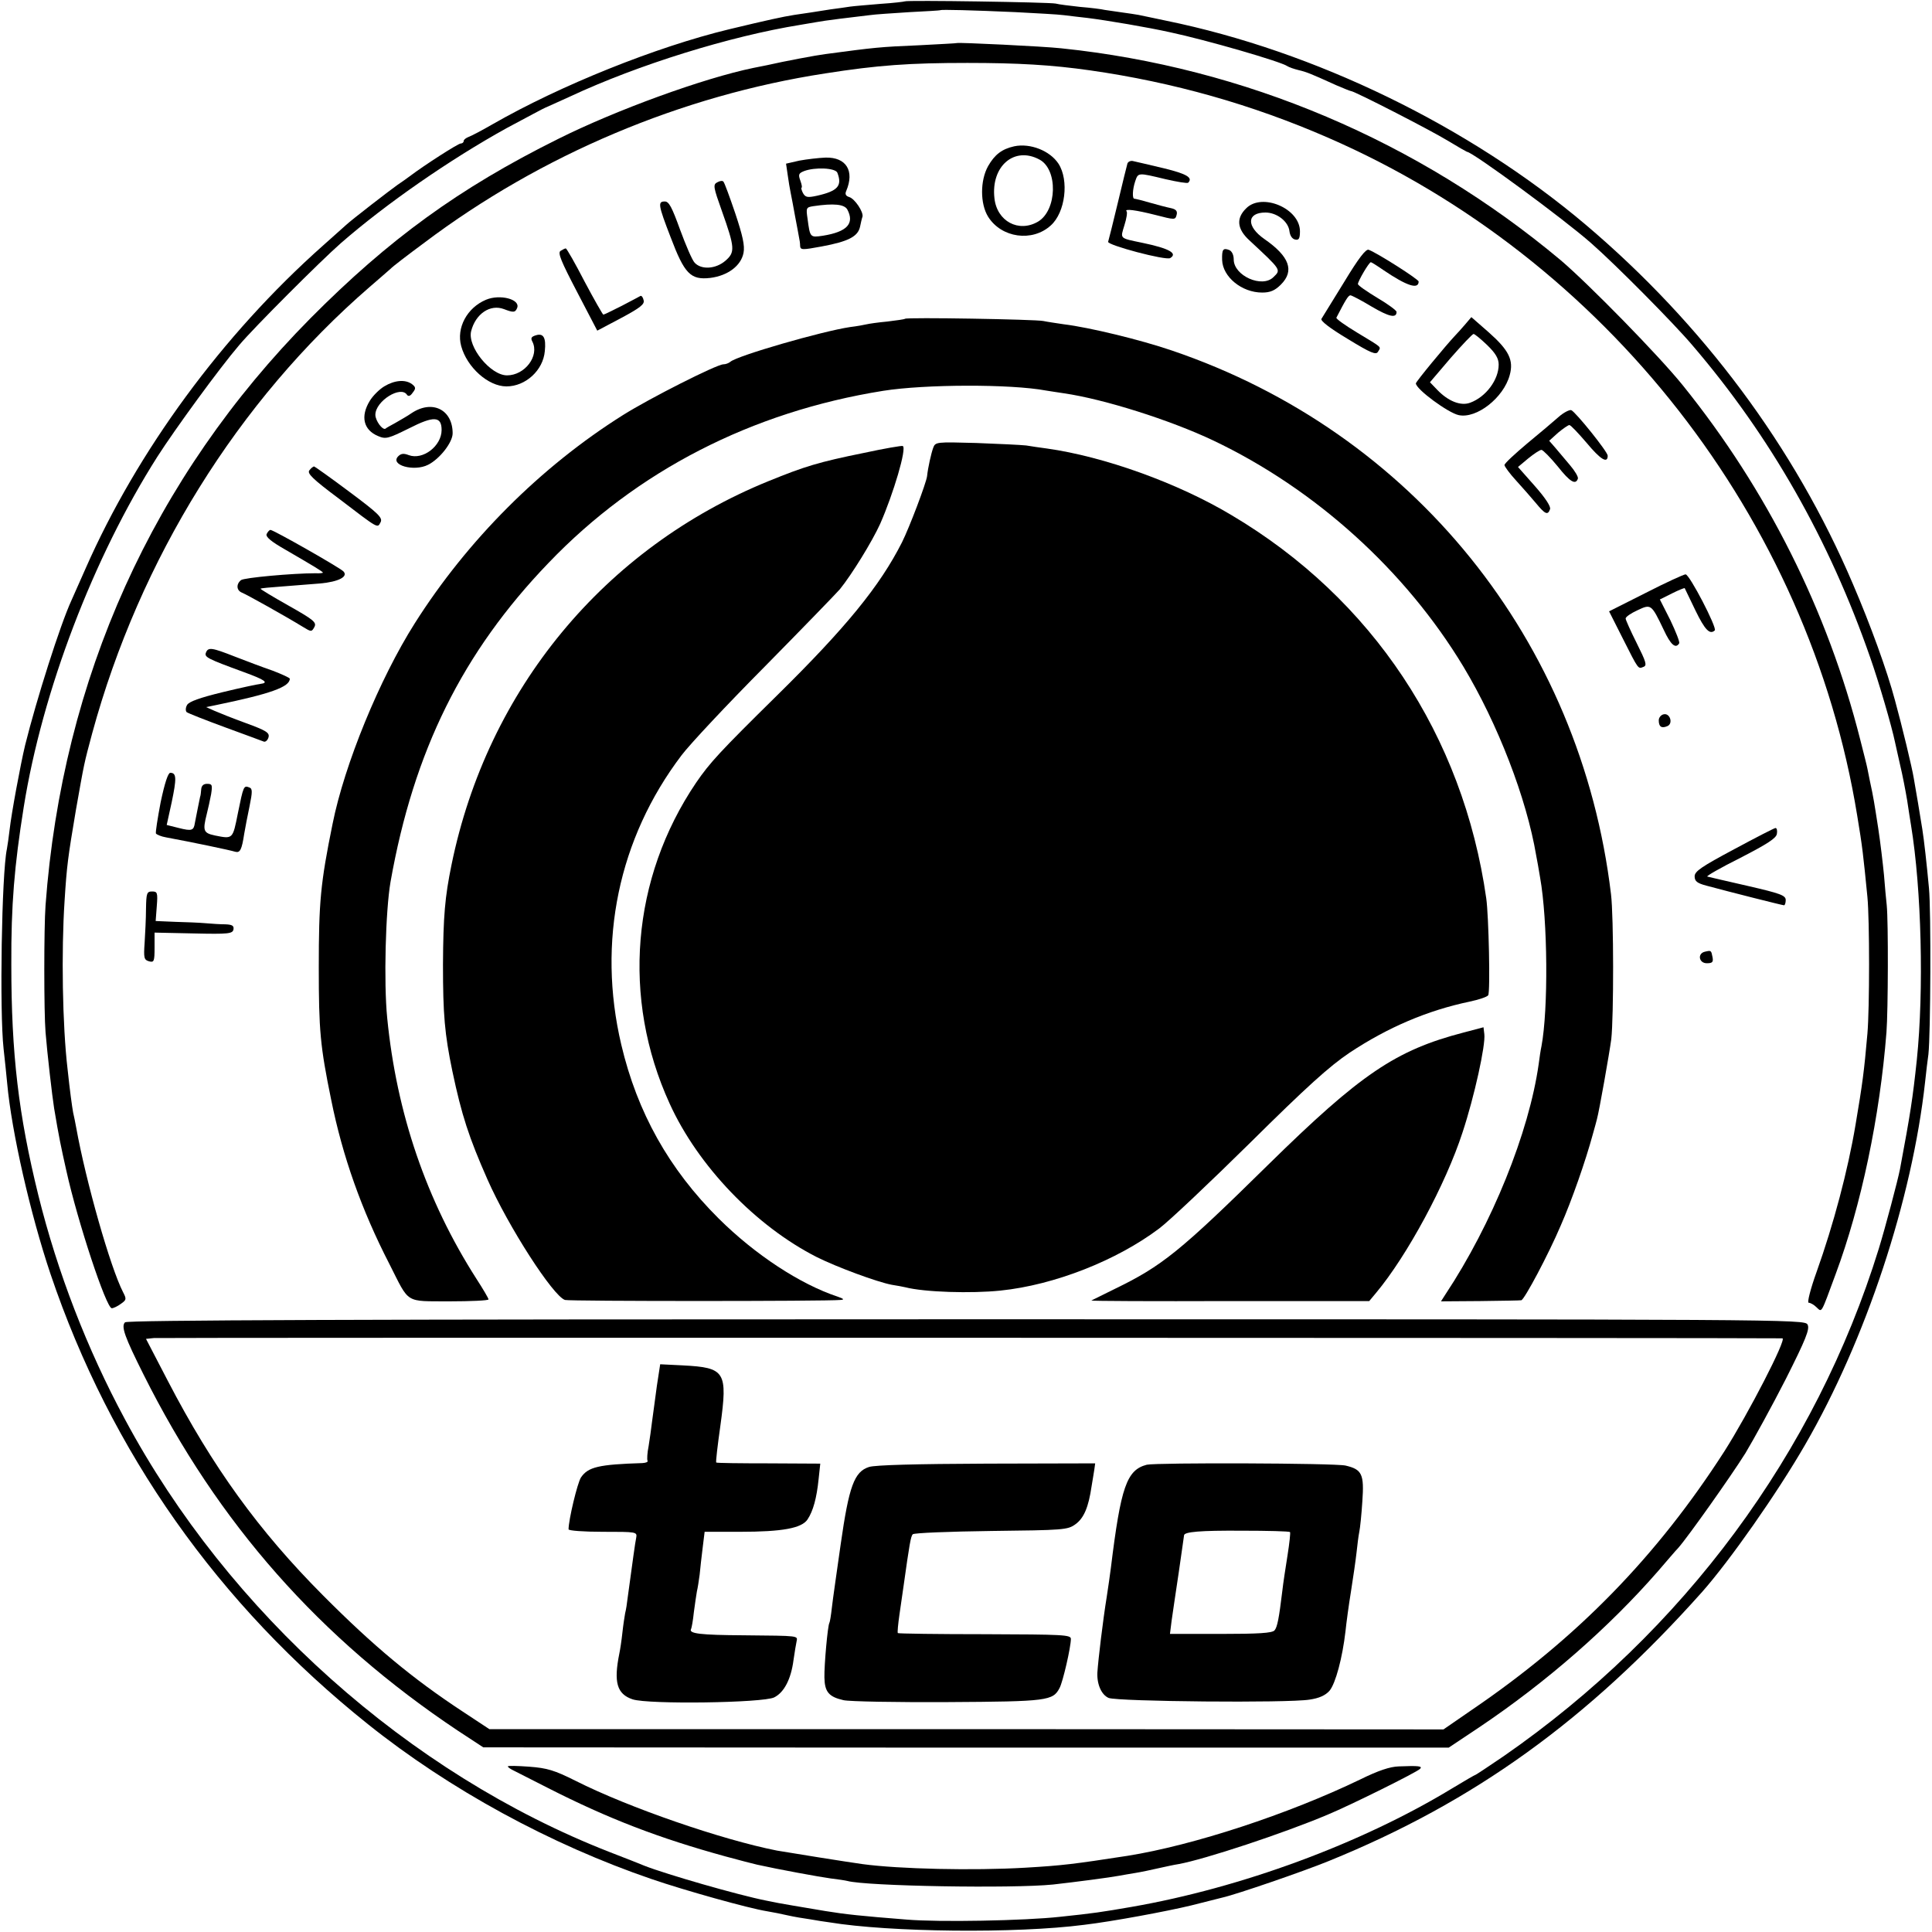 <?xml version="1.0" standalone="no"?>
<!DOCTYPE svg PUBLIC "-//W3C//DTD SVG 20010904//EN"
 "http://www.w3.org/TR/2001/REC-SVG-20010904/DTD/svg10.dtd">
<svg version="1.0" xmlns="http://www.w3.org/2000/svg"
 width="700pt" height="700pt" viewBox="0 0 700 700"
 preserveAspectRatio="xMidYMid meet">
<g transform="translate(0,700) scale(0.1,-0.1)"
fill="#000000" stroke="none">
<path d="M3278 6995 c-1 -1 -41 -6 -88 -9 -47 -4 -96 -8 -110 -10 -14 -2 -46
-7 -71 -10 -25 -4 -57 -9 -70 -11 -13 -2 -41 -6 -61 -9 -44 -7 -94 -18 -236
-52 -265 -64 -611 -203 -857 -344 -38 -22 -78 -43 -87 -46 -10 -4 -18 -10 -18
-15 0 -5 -5 -9 -11 -9 -9 0 -131 -78 -185 -119 -12 -9 -32 -23 -44 -31 -23
-16 -167 -127 -186 -145 -6 -5 -44 -39 -84 -75 -365 -324 -673 -745 -860
-1170 -23 -52 -46 -104 -51 -115 -41 -89 -127 -360 -168 -525 -17 -71 -50
-250 -56 -305 -3 -27 -8 -60 -10 -71 -19 -89 -27 -590 -12 -724 4 -36 10 -92
13 -125 16 -176 84 -474 157 -691 218 -645 607 -1197 1150 -1631 295 -236 661
-436 1030 -562 117 -40 348 -105 417 -116 19 -3 53 -10 75 -15 22 -5 58 -11
80 -14 22 -4 54 -9 70 -11 218 -36 677 -41 923 -9 102 12 300 49 387 70 55 14
107 27 115 29 49 11 291 94 384 132 527 214 939 511 1353 975 100 113 272 358
373 533 220 380 388 888 435 1315 4 36 9 81 12 100 8 73 10 519 2 602 -8 87
-18 176 -24 213 -7 45 -25 152 -31 185 -6 38 -43 191 -68 282 -29 109 -89 274
-153 423 -211 495 -543 941 -968 1301 -422 357 -982 629 -1520 739 -44 9 -89
19 -100 21 -11 2 -38 6 -60 9 -22 3 -50 7 -62 9 -12 3 -53 8 -90 11 -37 4 -77
9 -88 12 -23 5 -541 13 -547 8z m402 -39 c74 -4 153 -8 175 -11 22 -3 60 -7
85 -10 72 -9 219 -34 300 -52 131 -28 401 -106 425 -123 6 -4 24 -10 40 -14
30 -7 44 -13 137 -55 26 -11 50 -21 53 -21 12 0 287 -141 351 -180 36 -22 68
-40 69 -40 20 0 354 -246 450 -331 87 -76 300 -291 366 -369 283 -330 497
-706 645 -1132 32 -91 78 -249 90 -307 3 -12 11 -51 19 -85 8 -33 19 -90 25
-126 5 -36 12 -76 14 -90 38 -232 47 -598 21 -850 -15 -141 -23 -193 -61 -396
-8 -41 -53 -211 -77 -289 -229 -740 -707 -1386 -1359 -1838 -54 -37 -100 -67
-101 -67 -2 0 -42 -23 -88 -51 -328 -199 -762 -359 -1159 -428 -110 -19 -136
-23 -260 -36 -127 -14 -437 -20 -555 -10 -165 13 -222 19 -295 31 -108 18
-148 25 -170 29 -14 3 -34 7 -45 9 -101 20 -361 95 -440 126 -11 5 -68 27
-127 50 -727 284 -1380 867 -1755 1567 -138 256 -245 534 -314 812 -72 292
-98 512 -98 836 -1 216 11 358 45 571 67 419 252 904 484 1269 64 100 225 321
297 405 52 62 295 305 368 369 164 143 395 303 601 417 75 40 138 74 140 74 1
0 42 19 91 41 244 114 578 218 833 259 41 7 82 14 90 15 14 2 73 10 160 20 19
3 84 7 145 11 60 3 111 6 112 7 2 3 115 0 273 -7z"/>
<path d="M3467 6844 c-1 -1 -63 -4 -137 -8 -143 -6 -160 -8 -340 -32 -32 -4
-149 -26 -210 -40 -14 -3 -36 -7 -50 -10 -180 -37 -497 -152 -709 -258 -358
-178 -612 -363 -896 -649 -571 -577 -899 -1304 -960 -2127 -6 -83 -6 -386 0
-460 6 -75 24 -231 31 -275 18 -108 25 -140 44 -225 41 -186 145 -500 165
-500 6 0 21 7 33 16 20 14 21 17 8 42 -46 89 -135 402 -170 597 -3 17 -8 41
-11 54 -4 22 -12 80 -20 156 -19 160 -23 429 -11 611 8 127 12 157 41 329 31
175 29 166 59 278 172 631 528 1204 1005 1617 35 30 69 60 76 66 6 7 62 50
123 95 422 318 931 533 1452 613 191 30 306 38 515 38 182 0 305 -7 445 -27
301 -43 587 -124 862 -244 1006 -438 1742 -1380 1917 -2456 19 -114 22 -143
37 -295 8 -82 8 -403 0 -495 -12 -138 -18 -182 -43 -330 -28 -167 -80 -362
-141 -533 -22 -61 -35 -112 -29 -112 6 0 19 -7 28 -16 21 -19 15 -29 70 120
92 247 160 569 184 876 6 79 7 400 1 460 -2 19 -7 69 -10 110 -4 41 -13 118
-21 170 -14 90 -17 111 -30 170 -3 14 -7 34 -9 45 -2 11 -14 58 -26 105 -118
467 -338 906 -643 1284 -86 107 -342 368 -442 453 -516 432 -1145 699 -1810
768 -63 7 -374 22 -378 19z"/>
<path d="M3675 6470 c-45 -10 -71 -30 -95 -72 -29 -52 -29 -136 0 -183 48 -77
160 -93 227 -32 53 47 67 164 28 224 -31 47 -102 75 -160 63z m91 -48 c68 -36
64 -184 -5 -225 -70 -41 -149 1 -158 85 -13 116 72 189 163 140z"/>
<path d="M2896 6418 l-48 -11 6 -41 c3 -22 8 -52 11 -66 3 -14 10 -52 16 -85
6 -33 13 -67 14 -75 2 -8 4 -22 4 -31 1 -15 8 -15 78 -2 97 18 131 36 139 71
3 15 7 32 9 37 4 17 -28 65 -48 71 -13 4 -16 11 -11 22 31 73 0 123 -75 121
-25 -1 -68 -6 -95 -11z m138 -44 c18 -47 2 -66 -73 -83 -36 -8 -43 -6 -52 10
-5 10 -7 19 -5 19 3 0 1 11 -4 25 -8 22 -7 27 13 35 39 15 114 12 121 -6z m36
-133 c27 -51 -1 -81 -88 -95 -47 -7 -47 -7 -56 61 -6 40 -5 42 21 46 74 11
112 7 123 -12z"/>
<path d="M4085 6408 c-2 -7 -18 -71 -35 -143 -17 -71 -33 -135 -35 -141 -4
-12 210 -69 225 -59 28 17 -4 35 -100 55 -86 18 -81 14 -66 64 8 25 11 47 8
50 -10 11 34 5 105 -13 70 -18 71 -18 76 0 4 14 -2 21 -21 25 -15 3 -49 12
-77 20 -27 8 -52 14 -55 14 -8 0 -7 33 3 63 11 32 9 32 109 8 43 -10 80 -16
83 -13 18 18 -5 32 -87 52 -51 12 -101 24 -111 26 -9 3 -19 -1 -22 -8z"/>
<path d="M2598 6339 c-15 -8 -13 -18 17 -102 48 -135 49 -151 13 -182 -35 -30
-87 -33 -111 -7 -9 9 -32 63 -53 120 -29 80 -40 102 -55 102 -26 0 -25 -11 21
-130 50 -132 72 -155 143 -147 64 8 112 44 121 91 5 26 -3 62 -30 143 -20 59
-39 111 -43 115 -3 4 -13 3 -23 -3z"/>
<path d="M4515 6245 c-37 -36 -33 -75 12 -116 116 -108 115 -106 87 -133 -41
-41 -144 5 -144 64 0 17 -7 30 -16 34 -23 9 -27 2 -26 -36 2 -61 71 -118 145
-118 29 0 46 7 68 29 50 50 31 102 -60 165 -66 46 -64 96 4 96 41 0 83 -32 87
-68 2 -16 10 -28 21 -30 13 -3 17 4 17 30 0 83 -138 141 -195 83z"/>
<path d="M2031 6091 c-11 -7 2 -38 60 -149 l73 -140 87 46 c69 37 85 50 81 64
-2 10 -7 17 -11 16 -3 -2 -34 -18 -68 -36 -34 -17 -64 -32 -67 -32 -2 0 -33
54 -68 120 -34 66 -65 120 -68 120 -3 0 -11 -4 -19 -9z"/>
<path d="M4870 5978 c-41 -67 -78 -127 -82 -133 -5 -7 30 -34 95 -73 85 -52
103 -59 110 -46 11 19 18 12 -76 69 -43 26 -77 50 -75 54 33 64 43 81 51 81 4
0 39 -18 77 -41 63 -37 90 -43 90 -19 0 5 -31 28 -70 51 -38 23 -70 45 -70 50
0 10 40 79 47 79 2 0 23 -13 46 -29 84 -57 127 -71 127 -41 0 8 -149 103 -181
115 -10 4 -37 -31 -89 -117z"/>
<path d="M1761 5914 c-69 -29 -108 -102 -90 -168 21 -77 98 -146 164 -146 69
0 133 58 139 128 5 49 -5 66 -33 57 -16 -5 -19 -10 -12 -23 26 -51 -27 -122
-92 -122 -60 0 -144 104 -130 160 16 63 69 99 119 80 34 -13 41 -13 48 5 11
31 -63 50 -113 29z"/>
<path d="M3279 5845 c-2 -2 -31 -6 -64 -10 -33 -3 -67 -8 -75 -10 -8 -2 -35
-7 -60 -10 -101 -15 -410 -104 -434 -126 -6 -5 -17 -9 -25 -9 -24 0 -267 -123
-364 -184 -299 -188 -564 -454 -754 -754 -128 -202 -255 -512 -298 -727 -44
-216 -50 -284 -50 -520 0 -228 5 -285 45 -480 41 -204 110 -399 211 -595 74
-146 54 -134 218 -135 77 0 141 3 141 7 0 4 -20 38 -44 75 -181 283 -289 599
-323 944 -13 130 -6 390 12 494 84 474 261 832 573 1156 319 333 736 547 1212
623 151 24 462 25 590 1 14 -2 43 -7 65 -10 145 -21 385 -97 541 -171 370
-176 696 -471 906 -819 125 -208 229 -477 264 -685 3 -14 9 -49 14 -79 28
-156 30 -479 5 -612 -3 -13 -7 -41 -10 -64 -35 -248 -169 -580 -338 -835 l-16
-25 142 1 c78 1 145 2 149 3 11 2 98 165 143 271 40 91 90 234 116 330 7 25
14 50 15 55 8 28 45 238 52 290 9 81 9 444 -1 525 -110 920 -719 1674 -1591
1970 -114 39 -300 84 -391 95 -27 4 -61 9 -75 12 -29 6 -495 14 -501 8z"/>
<path d="M5308 5824 c-13 -15 -28 -32 -35 -39 -35 -37 -143 -168 -143 -174 0
-21 117 -107 155 -115 65 -14 163 63 185 145 15 54 -3 90 -75 154 l-64 56 -23
-27z m80 -74 c31 -30 42 -49 42 -71 0 -55 -46 -117 -103 -138 -34 -13 -80 5
-120 47 l-26 27 75 88 c42 48 79 87 83 87 4 0 26 -18 49 -40z"/>
<path d="M1392 5600 c-18 -11 -41 -34 -52 -52 -35 -57 -23 -106 30 -128 28
-12 37 -9 112 28 90 46 118 44 118 -6 0 -58 -68 -110 -119 -91 -18 7 -28 6
-38 -4 -32 -32 57 -57 108 -31 42 21 89 81 89 114 0 86 -74 123 -149 73 -14
-10 -41 -25 -58 -35 -18 -10 -35 -19 -36 -21 -11 -7 -37 29 -37 50 0 50 93
108 115 72 5 -6 12 -4 20 8 12 15 12 20 -2 31 -24 18 -63 15 -101 -8z"/>
<path d="M5648 5490 c-18 -16 -70 -60 -115 -97 -45 -38 -82 -72 -82 -78 0 -5
19 -31 42 -56 23 -25 55 -62 72 -82 33 -40 43 -45 51 -22 4 9 -17 41 -55 84
l-61 69 37 31 c21 17 42 31 48 31 5 0 32 -27 59 -60 45 -57 65 -68 73 -44 2 6
-11 28 -29 49 -18 21 -42 50 -54 64 l-21 24 32 29 c18 15 37 28 41 28 5 0 33
-30 63 -65 50 -60 76 -76 76 -46 0 14 -115 157 -132 165 -6 2 -27 -8 -45 -24z"/>
<path d="M3381 5377 c-7 -19 -19 -72 -22 -102 -3 -25 -64 -186 -91 -240 -80
-158 -202 -308 -454 -556 -206 -203 -242 -242 -292 -315 -234 -346 -270 -781
-96 -1162 103 -227 313 -445 534 -557 72 -36 218 -90 271 -100 19 -3 41 -7 49
-9 70 -18 240 -23 345 -12 195 20 421 109 575 225 36 27 184 167 330 311 205
203 287 277 360 326 139 92 282 153 435 185 33 7 63 17 67 23 8 11 2 288 -7
351 -84 590 -413 1086 -922 1388 -195 117 -463 213 -670 242 -23 3 -57 8 -75
11 -18 2 -100 6 -181 9 -145 4 -148 4 -156 -18z"/>
<path d="M3130 5359 c-163 -33 -215 -49 -345 -102 -595 -242 -1019 -755 -1149
-1390 -24 -117 -30 -186 -31 -362 0 -181 6 -251 34 -386 34 -161 60 -240 127
-392 76 -172 238 -423 281 -437 16 -5 944 -5 998 0 15 1 13 4 -10 12 -136 45
-299 152 -431 283 -180 179 -295 384 -353 630 -88 373 -10 747 218 1048 30 40
166 185 302 322 136 138 258 264 272 280 43 53 117 173 146 237 48 109 97 274
82 282 -3 2 -67 -9 -141 -25z"/>
<path d="M1121 5296 c-9 -11 11 -31 106 -102 148 -113 140 -108 152 -86 8 16
-7 31 -113 110 -68 51 -126 92 -128 92 -3 0 -11 -6 -17 -14z"/>
<path d="M966 5065 c-4 -10 16 -27 67 -56 103 -60 137 -80 137 -84 0 -1 -12
-3 -27 -2 -81 0 -260 -16 -270 -25 -18 -15 -16 -37 3 -45 16 -6 159 -86 221
-124 31 -19 32 -19 42 -1 9 17 -2 26 -94 78 -57 32 -103 60 -101 61 1 2 36 5
77 8 41 3 103 8 139 11 67 6 103 25 84 44 -14 14 -253 150 -264 150 -4 0 -10
-7 -14 -15z"/>
<path d="M5963 4852 l-133 -67 50 -99 c58 -115 55 -110 75 -102 13 5 9 18 -25
86 -22 44 -40 84 -40 89 0 6 19 19 43 30 49 23 50 23 95 -71 25 -54 43 -70 56
-49 3 4 -12 42 -32 84 l-38 75 44 22 c24 12 44 20 46 19 1 -2 19 -39 39 -81
34 -70 52 -89 70 -72 9 9 -92 204 -106 203 -6 0 -72 -30 -144 -67z"/>
<path d="M746 4635 c-6 -16 6 -22 137 -70 77 -28 93 -39 60 -43 -10 -1 -71
-14 -137 -30 -82 -20 -121 -34 -128 -46 -6 -10 -6 -21 -2 -26 5 -4 68 -29 139
-55 72 -26 135 -50 141 -52 6 -2 14 5 17 16 4 16 -8 24 -82 51 -47 17 -99 38
-115 45 l-29 13 34 7 c199 41 269 66 269 96 0 3 -28 16 -62 29 -35 12 -96 35
-137 51 -84 33 -97 35 -105 14z"/>
<path d="M6028 4412 c-10 -2 -18 -12 -18 -22 0 -23 10 -30 31 -21 22 9 10 48
-13 43z"/>
<path d="M582 4093 c-11 -58 -19 -109 -17 -113 3 -4 19 -11 37 -14 92 -17 231
-46 250 -52 18 -5 24 7 33 66 3 19 12 64 19 98 11 54 11 65 -1 69 -20 8 -21 5
-41 -93 -19 -96 -18 -94 -84 -81 -41 9 -44 17 -29 77 5 19 12 52 16 73 5 33 4
37 -15 37 -13 0 -20 -7 -21 -20 -1 -11 -2 -23 -4 -27 -3 -15 -16 -78 -19 -95
-4 -27 -11 -30 -58 -18 l-44 11 18 82 c18 86 18 107 -5 107 -8 0 -20 -36 -35
-107z"/>
<path d="M6283 3923 c-118 -63 -143 -80 -143 -98 0 -18 9 -25 43 -34 89 -24
275 -71 281 -71 3 0 6 9 6 19 0 17 -20 24 -137 51 -76 17 -142 33 -147 34 -6
1 48 32 120 68 97 50 130 71 132 87 2 11 0 21 -5 21 -4 0 -72 -35 -150 -77z"/>
<path d="M529 3708 c0 -35 -3 -91 -5 -124 -4 -55 -2 -62 16 -67 18 -5 20 0 20
49 l0 55 141 -3 c129 -3 142 -1 145 15 2 13 -5 17 -29 18 -18 0 -50 2 -72 4
-22 2 -72 4 -111 5 l-70 3 4 53 c4 50 2 54 -17 54 -19 0 -21 -6 -22 -62z"/>
<path d="M6178 3552 c-29 -6 -23 -42 6 -42 20 0 24 4 21 21 -5 26 -5 26 -27
21z"/>
<path d="M5303 3259 c-246 -64 -373 -150 -708 -479 -320 -315 -385 -367 -556
-450 -45 -22 -83 -41 -85 -42 -1 -2 225 -3 502 -2 l505 0 25 30 c112 134 252
393 313 581 43 130 84 317 79 356 l-3 25 -72 -19z"/>
<path d="M453 2209 c-15 -15 -1 -53 67 -189 270 -540 639 -957 1138 -1290 l93
-61 1749 -1 1749 0 108 72 c246 165 472 363 650 567 32 37 65 76 74 85 36 41
191 260 243 343 30 50 96 170 146 268 73 145 88 182 79 198 -10 19 -70 19
-3047 19 -2221 0 -3041 -3 -3049 -11z m6005 -58 c17 -1 -124 -274 -210 -409
-245 -381 -533 -677 -915 -937 l-103 -71 -1729 1 -1728 0 -97 64 c-181 119
-323 237 -506 421 -232 233 -400 465 -562 777 l-79 152 28 3 c22 2 5845 1
5901 -1z"/>
<path d="M2380 1979 c-6 -43 -13 -99 -17 -126 -3 -26 -9 -68 -13 -93 -5 -24
-6 -48 -4 -52 3 -5 -5 -8 -18 -9 -159 -5 -197 -14 -223 -52 -13 -20 -45 -154
-45 -188 0 -5 56 -9 124 -9 123 0 125 0 121 -22 -4 -19 -12 -79 -31 -218 -2
-19 -6 -44 -9 -55 -2 -11 -7 -43 -10 -71 -3 -28 -8 -61 -11 -75 -21 -104 -9
-147 48 -166 57 -19 473 -13 513 7 36 18 61 66 70 135 4 28 9 58 11 67 4 22
14 21 -191 23 -158 1 -201 6 -191 23 2 4 7 31 10 61 4 30 9 64 11 75 3 12 7
39 10 61 2 22 7 66 11 98 l7 57 128 0 c154 0 224 13 245 45 20 30 33 77 40
146 l6 56 -187 1 c-102 0 -188 1 -190 3 -2 3 5 62 15 133 27 197 18 211 -137
219 l-81 4 -12 -78z"/>
<path d="M3149 1685 c-54 -17 -73 -70 -103 -280 -14 -99 -29 -202 -32 -230 -3
-27 -7 -52 -9 -55 -6 -9 -19 -153 -18 -198 1 -52 16 -70 69 -82 21 -5 192 -8
379 -7 361 2 380 5 404 51 12 22 41 148 41 178 0 15 -28 16 -311 17 -171 0
-313 2 -316 4 -2 3 1 33 6 68 5 35 12 82 15 104 21 150 26 179 33 186 5 5 133
10 284 12 263 3 277 4 305 24 31 22 48 62 59 138 4 22 8 50 10 61 l3 22 -392
-1 c-257 -1 -405 -5 -427 -12z"/>
<path d="M4155 1693 c-73 -19 -94 -80 -130 -373 -3 -25 -10 -72 -15 -105 -14
-86 -31 -229 -34 -275 -2 -43 15 -81 41 -92 33 -13 649 -19 728 -6 34 5 57 15
72 32 22 26 47 120 58 216 3 30 12 96 20 145 8 50 17 113 20 140 3 28 7 61 10
75 3 14 8 63 11 110 7 99 -1 116 -61 130 -40 9 -684 11 -720 3z m519 -244 c2
-2 -2 -40 -9 -84 -7 -44 -16 -102 -19 -130 -12 -99 -18 -130 -28 -142 -8 -10
-59 -13 -195 -13 l-184 0 6 48 c4 26 15 105 26 176 10 71 19 131 19 133 0 13
59 18 209 17 94 0 172 -2 175 -5z"/>
<path d="M1840 600 c0 -3 10 -10 23 -16 12 -6 67 -34 122 -62 220 -112 403
-182 643 -248 51 -14 102 -27 115 -30 76 -17 229 -45 267 -50 25 -3 52 -7 60
-9 68 -19 598 -28 745 -13 81 9 210 26 241 32 12 2 38 7 58 10 19 3 57 11 83
17 27 6 59 13 73 15 94 17 379 111 540 179 82 34 322 153 335 166 10 10 -4 12
-77 9 -32 -1 -74 -15 -139 -47 -261 -126 -605 -239 -844 -277 -195 -30 -234
-35 -370 -43 -189 -11 -457 -5 -590 13 -51 7 -270 42 -310 49 -198 39 -536
155 -730 253 -76 38 -102 46 -168 51 -42 3 -77 4 -77 1z"/>
</g>
</svg>
